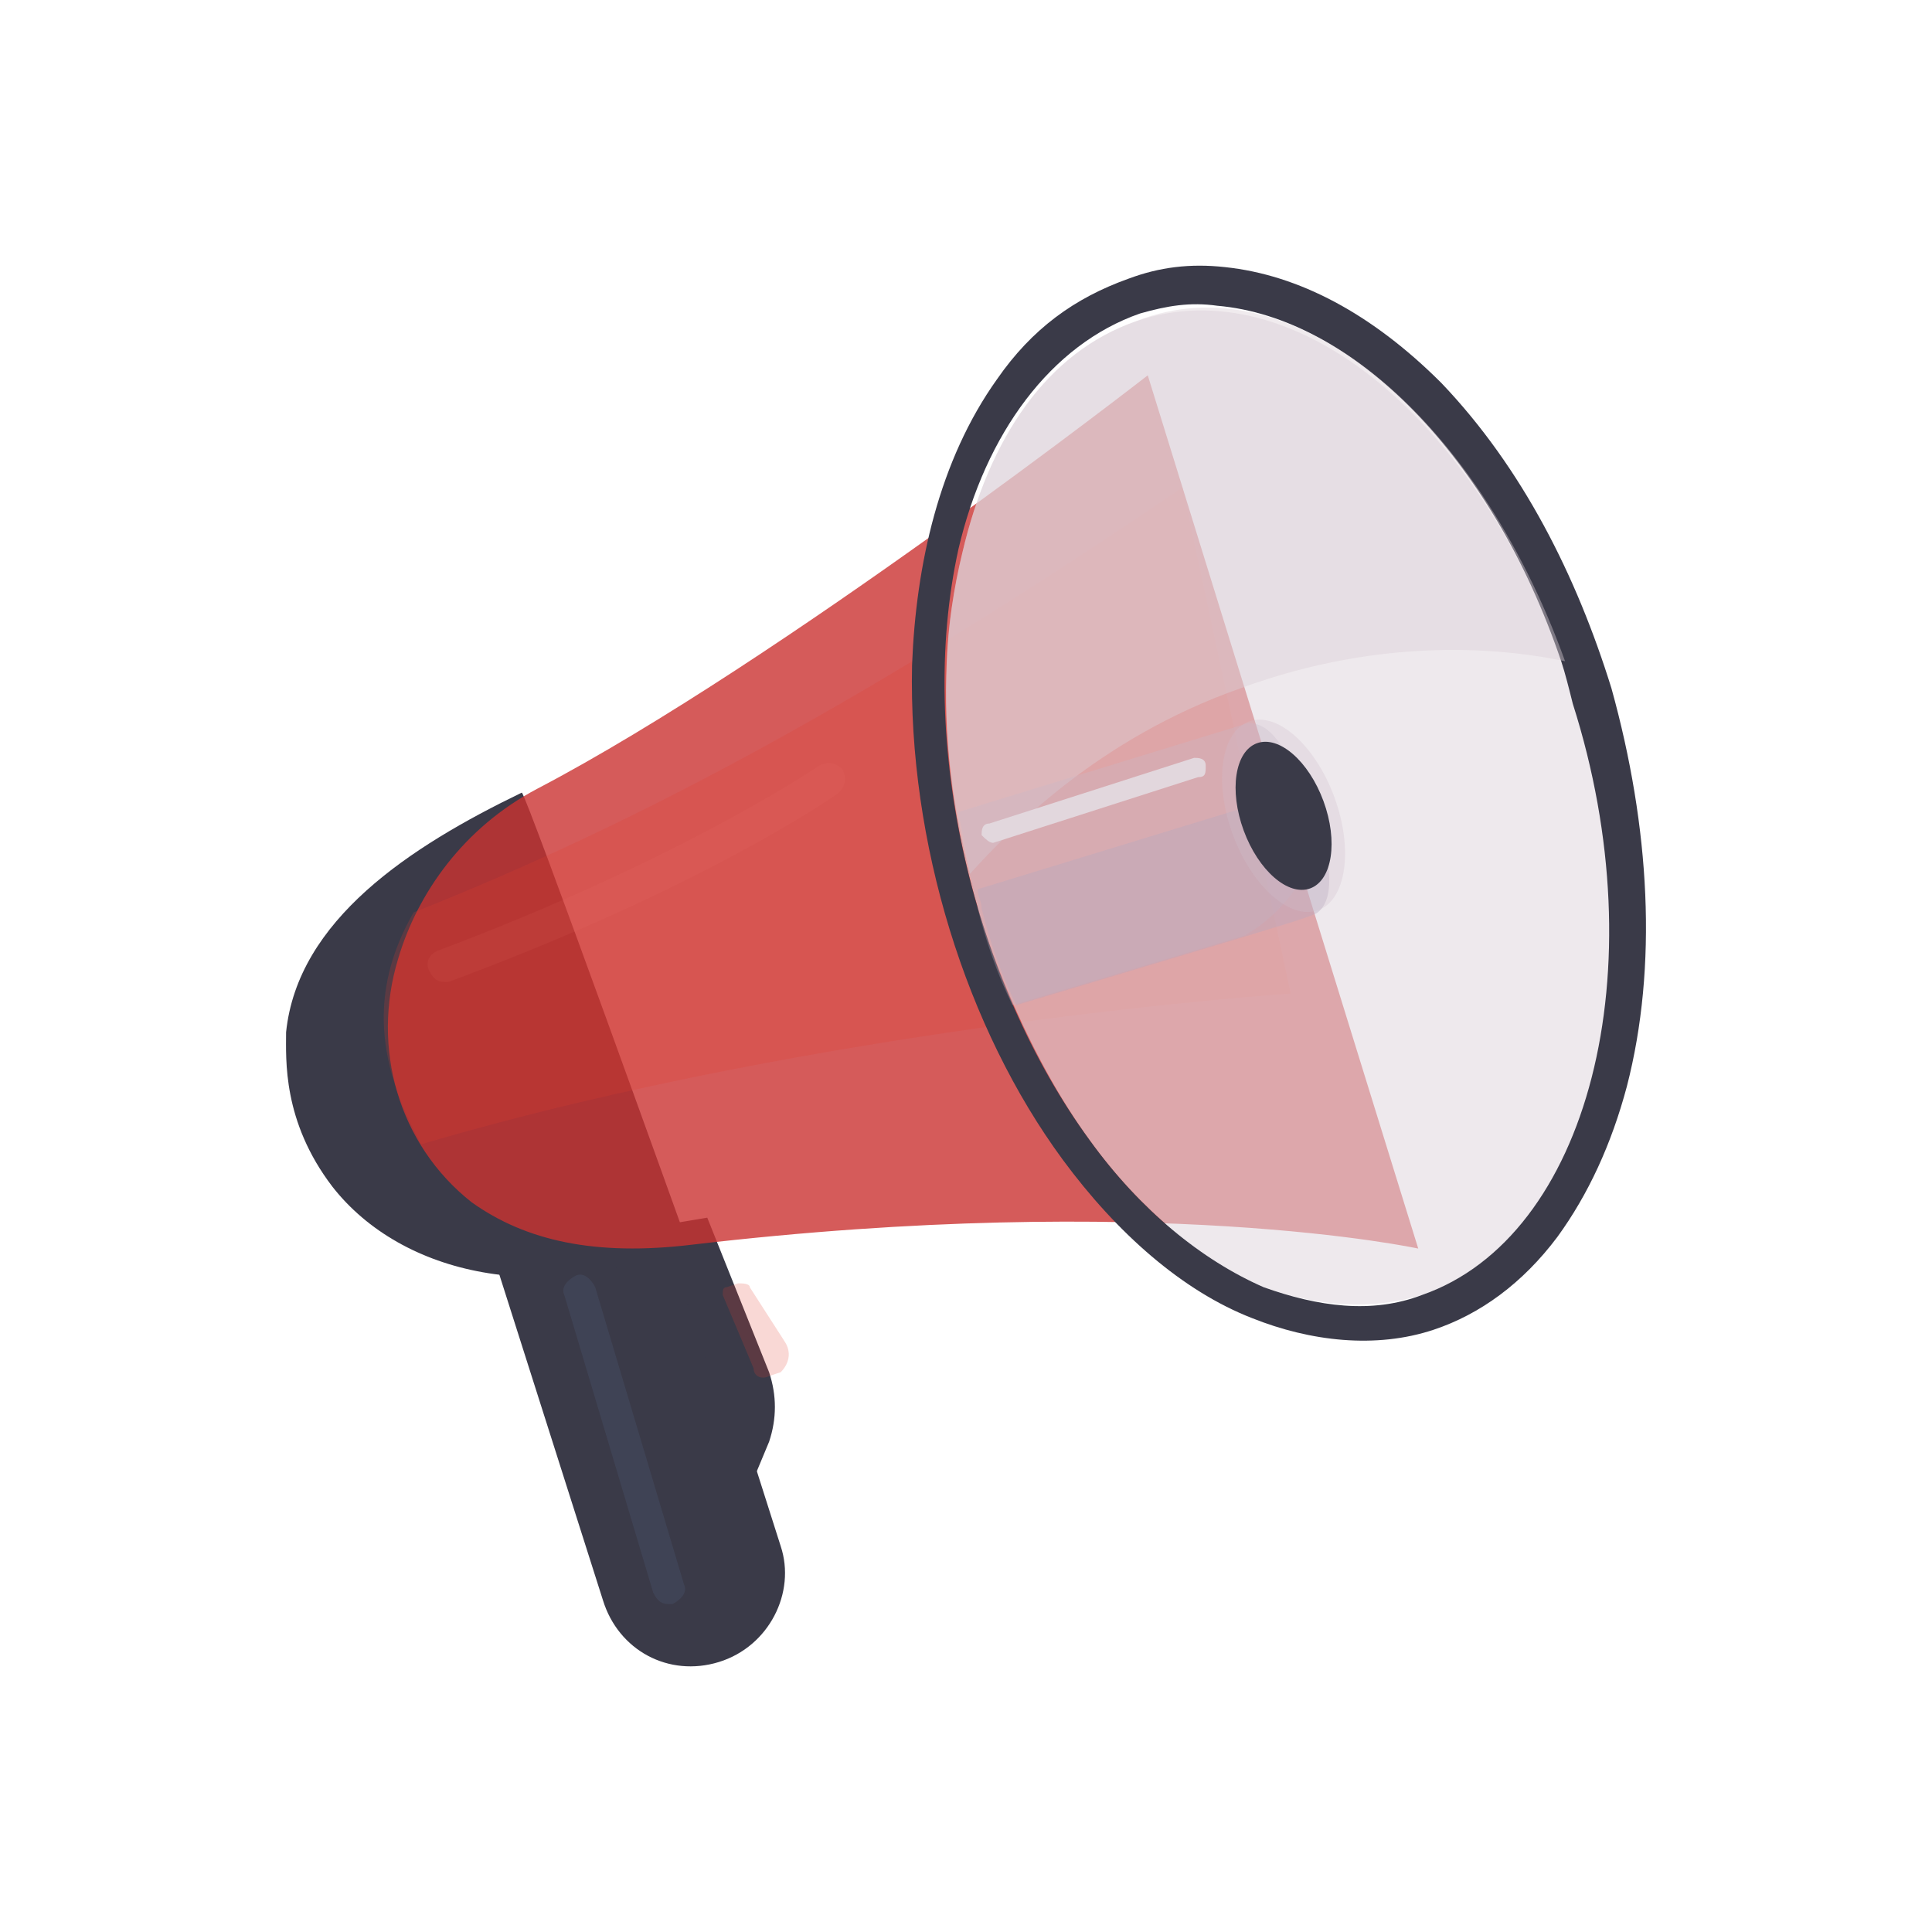 <?xml version="1.0" encoding="UTF-8" standalone="no"?>
<svg
   xmlns:dc="http://purl.org/dc/elements/1.1/"
   xmlns:cc="http://creativecommons.org/ns#"
   xmlns:rdf="http://www.w3.org/1999/02/22-rdf-syntax-ns#"
   xmlns:svg="http://www.w3.org/2000/svg"
   xmlns="http://www.w3.org/2000/svg"
   id="svg6569"
   height="50"
   width="50"
   version="1.1">
  <defs
     id="defs6571"><path
   id="XMLID_229_"
   class="st0"
   d="M14.5,12.2l-6,1.1c0.1,0,0.2,0,0.4,0l6-1.1C14.7,12.1,14.6,12.1,14.5,12.2z" />
<path
   id="XMLID_225_"
   class="st0"
   d="M36.9,40.9l6-1.1c0.8-0.1,1.3-0.8,1.4-1.7l-6,1.1C38.2,40.1,37.6,40.8,36.9,40.9z" />
<path
   id="XMLID_217_"
   class="st0"
   d="M38.6,16.9l6-1.1c0-1-0.7-1.9-1.7-2l-6,1.1C37.8,15,38.6,15.9,38.6,16.9z" />

	
	
	
	
	

	
	
	
	

	
	
	
	

	
	
	
	

	
	
	

	
	
	

	<linearGradient
   id="SVGID_1_"
   gradientUnits="userSpaceOnUse"
   x1="10.948"
   y1="25.771"
   x2="33.162"
   y2="25.999">
		<stop
   offset="0"
   style="stop-color:#222A30"
   id="stop8587" />

		<stop
   offset="0.193"
   style="stop-color:#2D3640"
   id="stop8589" />

		<stop
   offset="0.528"
   style="stop-color:#1B2126"
   id="stop8591" />

		<stop
   offset="0.807"
   style="stop-color:#252B33"
   id="stop8593" />

		<stop
   offset="1"
   style="stop-color:#101417"
   id="stop8595" />

	</linearGradient>

	
	<linearGradient
   gradientTransform="translate(0,-1.25)"
   id="SVGID_2_"
   gradientUnits="userSpaceOnUse"
   x1="9.916"
   y1="30.16"
   x2="35.202"
   y2="30.417">
		<stop
   offset="0"
   style="stop-color:#B38630"
   id="stop8600" />

		<stop
   offset="0.284"
   style="stop-color:#F2CF66"
   id="stop8602" />

		<stop
   offset="1"
   style="stop-color:#99641B"
   id="stop8604" />

	</linearGradient>

	
	<radialGradient
   gradientTransform="translate(0,-1.25)"
   id="SVGID_3_"
   cx="22.181"
   cy="23.7"
   r="8.543"
   gradientUnits="userSpaceOnUse">
		<stop
   offset="0"
   style="stop-color:#363F4D;stop-opacity:0"
   id="stop8609" />

		<stop
   offset="1"
   style="stop-color:#141314"
   id="stop8611" />

	</radialGradient>

	
	<linearGradient
   id="SVGID_4_"
   gradientUnits="userSpaceOnUse"
   x1="4.676"
   y1="19.402"
   x2="25.103"
   y2="29.693">
		<stop
   offset="0"
   style="stop-color:#4A5769"
   id="stop8616" />

		<stop
   offset="1"
   style="stop-color:#2B3A49"
   id="stop8618" />

	</linearGradient>

	
	<linearGradient
   id="SVGID_5_"
   gradientUnits="userSpaceOnUse"
   x1="27.179"
   y1="12.311"
   x2="12.618"
   y2="35.208">
		<stop
   offset="0"
   style="stop-color:#363F4D"
   id="stop8623" />

		<stop
   offset="1"
   style="stop-color:#141314"
   id="stop8625" />

	</linearGradient>

	
	<linearGradient
   id="SVGID_6_"
   gradientUnits="userSpaceOnUse"
   x1="41.976"
   y1="18.33"
   x2="22.218"
   y2="28.054">
		<stop
   offset="0"
   style="stop-color:#1B2126"
   id="stop8630" />

		<stop
   offset="1"
   style="stop-color:#111214"
   id="stop8632" />

	</linearGradient>

	
	
		<linearGradient
   id="SVGID_7_"
   gradientUnits="userSpaceOnUse"
   x1="36.915"
   y1="-34.717"
   x2="50.229"
   y2="-25.646"
   gradientTransform="matrix(0.996,-0.093,0.093,0.996,-11.152,55.035)">
		<stop
   offset="0"
   style="stop-color:#99641B"
   id="stop8637" />

		<stop
   offset="0.528"
   style="stop-color:#F2CF66"
   id="stop8639" />

		<stop
   offset="1"
   style="stop-color:#B38630"
   id="stop8641" />

	</linearGradient>

	
	
		<linearGradient
   id="SVGID_8_"
   gradientUnits="userSpaceOnUse"
   x1="128.72"
   y1="69.945"
   x2="127.857"
   y2="64.482"
   gradientTransform="matrix(0.979,-0.205,0.205,0.979,-104.535,-11.337)">
		<stop
   offset="0"
   style="stop-color:#F2CF66"
   id="stop8646" />

		<stop
   offset="1"
   style="stop-color:#99641B"
   id="stop8648" />

	</linearGradient>

	
	

	
		<linearGradient
   id="SVGID_10_"
   gradientUnits="userSpaceOnUse"
   x1="70.698"
   y1="-53.887"
   x2="76.121"
   y2="-59.31"
   gradientTransform="matrix(0.95,-0.312,0.312,0.95,-18.911,101.228)">
		<stop
   offset="0"
   style="stop-color:#F42D4F"
   id="stop8666" />

		<stop
   offset="1"
   style="stop-color:#4A0906"
   id="stop8668" />

	</linearGradient>

	
	
		<linearGradient
   id="SVGID_11_"
   gradientUnits="userSpaceOnUse"
   x1="66.841"
   y1="-55.318"
   x2="69.377"
   y2="-57.853"
   gradientTransform="matrix(0.95,-0.312,0.312,0.95,-18.911,101.228)">
		<stop
   offset="0"
   style="stop-color:#F42D4F"
   id="stop8673" />

		<stop
   offset="1"
   style="stop-color:#4A0906"
   id="stop8675" />

	</linearGradient>

	
	
		<linearGradient
   id="SVGID_12_"
   gradientUnits="userSpaceOnUse"
   x1="-250.047"
   y1="-31.788"
   x2="-247.262"
   y2="-31.667"
   gradientTransform="matrix(-0.952,0.307,0.307,0.952,-183.183,132.424)">
		<stop
   offset="0"
   style="stop-color:#F8EEC2"
   id="stop8680" />

		<stop
   offset="1"
   style="stop-color:#CF8C97"
   id="stop8682" />

	</linearGradient>

	
	
		<linearGradient
   id="SVGID_13_"
   gradientUnits="userSpaceOnUse"
   x1="-249.71"
   y1="-30.46"
   x2="-246.857"
   y2="-30.338"
   gradientTransform="matrix(-0.952,0.307,0.307,0.952,-183.183,132.424)">
		<stop
   offset="0"
   style="stop-color:#F8EEC2"
   id="stop8687" />

		<stop
   offset="1"
   style="stop-color:#CF8C97"
   id="stop8689" />

	</linearGradient>

	
	
		<linearGradient
   id="SVGID_14_"
   gradientUnits="userSpaceOnUse"
   x1="-248.884"
   y1="-30.526"
   x2="-247.342"
   y2="-30.3"
   gradientTransform="matrix(-0.952,0.307,0.307,0.952,-183.183,132.424)">
		<stop
   offset="0"
   style="stop-color:#F8EEC2"
   id="stop8694" />

		<stop
   offset="1"
   style="stop-color:#CF8C97"
   id="stop8696" />

	</linearGradient>

	
	
		<linearGradient
   id="SVGID_15_"
   gradientUnits="userSpaceOnUse"
   x1="-247.726"
   y1="-31.241"
   x2="-246.422"
   y2="-31.228"
   gradientTransform="matrix(-0.952,0.307,0.307,0.952,-183.183,132.424)">
		<stop
   offset="0"
   style="stop-color:#F8EEC2"
   id="stop8701" />

		<stop
   offset="1"
   style="stop-color:#CF8C97"
   id="stop8703" />

	</linearGradient>

	
	
		<linearGradient
   id="SVGID_16_"
   gradientUnits="userSpaceOnUse"
   x1="-242.026"
   y1="-34.675"
   x2="-242.502"
   y2="-27.673"
   gradientTransform="matrix(-0.952,0.307,0.307,0.952,-183.183,132.424)">
		<stop
   offset="0"
   style="stop-color:#E5BFAD"
   id="stop8708" />

		<stop
   offset="0.307"
   style="stop-color:#F8EEC2"
   id="stop8710" />

		<stop
   offset="1"
   style="stop-color:#CF8C97"
   id="stop8712" />

	</linearGradient>

	
	
		<linearGradient
   id="SVGID_17_"
   gradientUnits="userSpaceOnUse"
   x1="-228.668"
   y1="-35.377"
   x2="-228.24"
   y2="-27.657"
   gradientTransform="matrix(-0.952,0.307,0.307,0.952,-183.183,132.424)">
		<stop
   offset="0"
   style="stop-color:#E5BFAD"
   id="stop8717" />

		<stop
   offset="0.36"
   style="stop-color:#F8EEC2"
   id="stop8719" />

		<stop
   offset="1"
   style="stop-color:#CF8C97"
   id="stop8721" />

	</linearGradient>

	
	
		<linearGradient
   id="SVGID_18_"
   gradientUnits="userSpaceOnUse"
   x1="-235.718"
   y1="-34.136"
   x2="-235.468"
   y2="-27.767"
   gradientTransform="matrix(-0.952,0.307,0.307,0.952,-183.183,132.424)">
		<stop
   offset="0"
   style="stop-color:#DD1B36"
   id="stop8726" />

		<stop
   offset="0.288"
   style="stop-color:#E66275"
   id="stop8728" />

		<stop
   offset="1"
   style="stop-color:#630C18"
   id="stop8730" />

	</linearGradient>

	
<path
   id="SVGID_1_-4"
   d="M17.8,26.8c-0.4,0.4-0.7,7.4-0.1,8c0.6,0.6,5.1-0.7,8.4-2.7c3.6-2.2,5-4.3,5-5       C31.2,26.5,18.1,26.5,17.8,26.8z" />
</defs>
  <style
     id="style10"
     type="text/css">
	.st0{fill:#F39945;}
	.st1{opacity:0.35;fill:#E09945;}
	.st2{fill:#9FCA29;}
	.st3{fill:#73A729;}
	.st4{fill:#FDCF12;}
	.st5{opacity:0.35;fill:#E5B970;}
	.st6{fill:#EDA712;}
	.st7{fill:#D12424;}
	.st8{fill:#E93333;}
	.st9{fill:#C91B1D;}
	.st10{fill:#F63133;}
	.st11{fill:#F57D70;}
	.st12{fill:#B55728;}
	.st13{opacity:0.32;fill:#B55728;}
	.st14{fill:#8D380A;}
	.st15{opacity:0.55;fill:#BC9749;}
	.st16{fill:#F8D15F;}
	.st17{fill:#F5C22B;}
	.st18{opacity:0.55;fill:#F2CC49;}
	.st19{opacity:0.55;fill:#D68914;}
	.st20{fill:#E8A013;}
	.st21{opacity:0.32;fill:#F8D15F;}
</style>
  <style
     type="text/css"
     id="style2092">
	.st0{enable-background:new    ;}
	.st1{clip-path:url(#XMLID_22_);enable-background:new    ;}
	.st2{fill:#823908;}
	.st3{clip-path:url(#XMLID_84_);enable-background:new    ;}
	.st4{fill:#70310A;}
	.st5{fill:#833B09;}
	.st6{clip-path:url(#XMLID_123_);enable-background:new    ;}
	.st7{fill:#75330A;}
	.st8{fill:#7A3509;}
	.st9{fill:#7E3709;}
	.st10{fill:#94430D;}
	.st11{fill:#65290B;}
	.st12{fill:url(#XMLID_124_);}
	.st13{fill:url(#XMLID_125_);}
	.st14{fill:#E56B14;}
	.st15{fill:url(#XMLID_126_);}
	.st16{fill:#9A450E;}
	.st17{fill:url(#XMLID_127_);}
	.st18{fill:url(#XMLID_128_);}
	.st19{fill:url(#XMLID_129_);}
	.st20{fill:url(#XMLID_130_);}
	.st21{fill:url(#XMLID_131_);}
	.st22{fill:url(#XMLID_138_);}
	.st23{fill:#813608;}
	.st24{fill:url(#XMLID_139_);}
	.st25{fill:url(#XMLID_205_);}
	.st26{fill:url(#XMLID_206_);}
	.st27{fill:url(#XMLID_208_);}
	.st28{fill:#853C09;}
	.st29{fill:url(#XMLID_209_);}
	.st30{fill:url(#XMLID_324_);}
	.st31{fill:url(#XMLID_325_);}
	.st32{fill:url(#XMLID_326_);}
	.st33{fill:url(#XMLID_327_);}
	.st34{fill:url(#XMLID_328_);}
	.st35{fill:url(#XMLID_329_);}
	.st36{fill:url(#XMLID_330_);}
	.st37{fill:url(#XMLID_331_);}
	.st38{fill:url(#XMLID_333_);}
	.st39{fill:url(#XMLID_334_);}
	.st40{fill:url(#XMLID_335_);}
	.st41{fill:url(#XMLID_336_);}
	.st42{fill:url(#XMLID_337_);}
	.st43{fill:url(#XMLID_338_);}
	.st44{fill:url(#XMLID_339_);}
	.st45{fill:url(#XMLID_340_);}
	.st46{fill:url(#XMLID_341_);}
	.st47{fill:url(#XMLID_342_);}
	.st48{fill:url(#XMLID_343_);}
	.st49{fill:url(#XMLID_344_);}
	.st50{fill:url(#XMLID_345_);}
	.st51{fill:url(#XMLID_346_);}
	.st52{fill:url(#XMLID_347_);}
	.st53{fill:url(#XMLID_348_);}
	.st54{fill:url(#XMLID_349_);}
	.st55{fill:url(#XMLID_350_);}
	.st56{fill:url(#XMLID_351_);}
	.st57{fill:url(#XMLID_352_);}
	.st58{fill:url(#XMLID_353_);}
	.st59{fill:url(#XMLID_354_);}
	.st60{fill:url(#XMLID_355_);}
	.st61{fill:url(#XMLID_356_);}
	.st62{fill:url(#XMLID_357_);}
	.st63{fill:url(#XMLID_358_);}
	.st64{fill:url(#XMLID_359_);}
	.st65{fill:url(#XMLID_360_);}
	.st66{fill:url(#XMLID_361_);}
	.st67{fill:url(#XMLID_362_);}
	.st68{fill:url(#XMLID_363_);}
	.st69{fill:url(#XMLID_364_);}
	.st70{fill:url(#XMLID_367_);}
	.st71{fill:#92420D;}
	.st72{fill:#DBD1B9;}
	.st73{fill:#323232;}
	.st74{fill:#F73436;}
	.st75{fill:url(#XMLID_368_);}
</style>
  <style
     type="text/css"
     id="style4923">
	.st0{fill:#262626;}
	.st1{fill:#191819;}
	.st2{fill:#A8A7A7;}
	.st3{fill:#929292;}
	.st4{fill:#BBBBBB;}
	.st5{fill:#787878;}
	.st6{fill:#161616;}
	.st7{fill:#333333;}
	.st8{fill:#050404;}
	.st9{fill:#A41C22;}
	.st10{fill:#BA1C25;}
	.st11{fill:#7E1316;}
	.st12{fill:#232323;}
	.st13{fill:#939393;}
	.st14{fill:#191919;}
	.st15{fill:#777777;}
</style>
  <style
     type="text/css"
     id="style6752">
	.st0{fill:#83B5B1;}
	.st1{fill:#6E9996;}
	.st2{fill:#7D7561;}
	.st3{fill:#66604F;}
	.st4{fill:#918770;}
	.st5{fill:#94BFBB;}
	.st6{fill:#68918E;}
	.st7{fill:#7AA8A4;}
	.st8{fill:#D7C9A8;}
	.st9{fill:#C6BA9C;}
</style>
  <style
     type="text/css"
     id="style7358">
	.st0{fill:#83B5B1;}
	.st1{fill:#6E9996;}
	.st2{fill:#7D7561;}
	.st3{fill:#66604F;}
	.st4{fill:#918770;}
	.st5{fill:#94BFBB;}
	.st6{fill:#68918E;}
	.st7{fill:#7AA8A4;}
	.st8{fill:#D7C9A8;}
	.st9{fill:#C6BA9C;}
</style>
  <style
     type="text/css"
     id="style7592">
	.st0{fill:#333333;}
	.st1{fill:#EC4041;}
	.st2{fill:#FFFFFF;}
	.st3{opacity:0.4;fill:#CCCCCC;}
	.st4{opacity:0.4;fill:#EC4041;}
	.st5{fill:#2AA4CA;}
	.st6{opacity:0.4;fill:#2AA4CA;}
	.st7{fill:#189E98;}
	.st8{opacity:0.4;fill:#189E98;}
	.st9{fill:#CCCCCC;}
	.st10{fill:#F2F2F2;}
	.st11{fill:#E6E6E6;}
</style>
  <style
     type="text/css"
     id="style7979">
	.st0{fill:#2B478B;}
	.st1{fill:#C1D7E8;}
	.st2{fill:#CEDFEA;}
	.st3{fill:#689AC8;}
	.st4{fill:#99BEDB;}
	.st5{fill:#F49746;}
	.st6{fill:#FFFFFF;}
	.st7{fill:#EC7D2A;}
</style>
  <style
     type="text/css"
     id="style8585">
	.st0{fill:url(#SVGID_1_);}
	.st1{fill:url(#SVGID_2_);}
	.st2{opacity:0.75;fill:url(#SVGID_3_);}
	.st3{fill:url(#SVGID_4_);}
	.st4{fill:url(#SVGID_5_);}
	.st5{fill:url(#SVGID_6_);}
	.st6{fill:url(#SVGID_7_);}
	.st7{fill:url(#SVGID_8_);}
	.st8{fill:url(#SVGID_9_);}
	.st9{fill:url(#SVGID_10_);}
	.st10{fill:url(#SVGID_11_);}
	.st11{fill:url(#SVGID_12_);}
	.st12{fill:url(#SVGID_13_);}
	.st13{fill:url(#SVGID_14_);}
	.st14{fill:url(#SVGID_15_);}
	.st15{fill:url(#SVGID_16_);}
	.st16{fill:url(#SVGID_17_);}
	.st17{fill:url(#SVGID_18_);}
</style>
  <style
     type="text/css"
     id="style9333">
	.st0{fill:#BA5F49;}
	.st1{opacity:0.75;fill:#8F5243;}
	.st2{fill:#CCB1B1;}
	.st3{fill:#ECE1DD;}
	.st4{fill:#8F4B46;}
	.st5{fill:#8F524D;}
	.st6{opacity:0.55;fill:#8A4B3A;}
	.st7{opacity:0.55;fill:#A65640;}
	.st8{fill:#B18784;}
	.st9{fill:#F2F2F2;}
	.st10{opacity:0.9;fill:#F2F2F2;}
	.st11{fill:#DEDEDE;}
	.st12{opacity:0.65;fill:#C7CBC9;}
	.st13{opacity:0.35;fill:#8F838D;}
	.st14{fill:#A1A8A6;}
	.st15{opacity:0.65;fill:#DEDEDE;}
	.st16{fill:#EC9843;}
	.st17{opacity:0.65;fill:#D98B43;}
	.st18{fill:#822A07;}
	.st19{fill:#A63D22;}
	.st20{opacity:0.75;fill:#B1523A;}
	.st21{fill:#CC3031;}
	.st22{fill:#E9D4AF;}
	.st23{fill:#FCCC12;}
	.st24{fill:#189755;}
	.st25{fill:#69BEC1;}
</style>
  <style
     type="text/css"
     id="style11272">
	.st0{fill:#8E0F06;}
	.st1{fill:#10151D;}
	.st2{fill:#DC272D;}
	.st3{fill:#EEEEEE;}
	.st4{fill:#F5C22B;}
	.st5{fill:#1A8FBF;}
	.st6{fill:#118147;}
	.st7{opacity:0.55;fill:#95683B;}
	.st8{fill:#FFFFFF;}
</style>
  <style
     type="text/css"
     id="style13091">
	.st0{fill:#5B1A23;}
	.st1{fill:#851C1E;}
	.st2{fill:#AF741E;}
	.st3{fill:#590C0E;}
	.st4{fill:#7C520C;}
	.st5{fill:#771C2A;}
	.st6{opacity:0.35;fill:#56121C;}
	.st7{fill:#91292E;}
	.st8{opacity:0.4;fill:#510D0E;}
	.st9{fill:#9B343E;}
	.st10{opacity:0.32;fill:#B77685;}
	.st11{opacity:0.25;fill:#D25F75;}
	.st12{fill:#3D0D16;}
	.st13{fill:#B1640F;}
	.st14{fill:#F3A142;}
	.st15{opacity:0.28;fill:#B1640F;}
	.st16{opacity:0.26;fill:#110F0E;}
</style>
  <style
     type="text/css"
     id="style13794">
	.st0{fill:#F7EDD9;}
	.st1{fill:#F0C575;}
	.st2{fill:#F3D482;}
	.st3{fill:#F3ECC8;}
	.st4{fill:#F1DBB1;}
	.st5{fill:#F2B56B;}
	.st6{fill:#E43E31;}
	.st7{fill:#E6E6E6;}
	.st8{fill:#EEDDCF;}
	.st9{fill:#F7E2C4;}
	.st10{fill:#CCB59D;}
	.st11{fill:#C4A998;}
	.st12{fill:#DCD0BE;}
	.st13{fill:#E2DBCC;}
	.st14{fill:#AE3331;}
	.st15{fill:#F34F48;}
	.st16{fill:#336B7C;}
	.st17{fill:#52B9CC;}
	.st18{fill:#74C6D3;}
</style>
  <style
     type="text/css"
     id="style14313">
	.st0{fill:#BB704B;}
	.st1{opacity:0.8;fill:#ECD8C7;}
	.st2{opacity:0.2;fill:#BB704B;}
	.st3{opacity:0.6;fill:#D6A98B;}
	.st4{opacity:0.42;fill:#BB704B;}
	.st5{opacity:0.34;fill:#BB704B;}
	.st6{opacity:8.000000e-02;fill:#BB704B;}
	.st7{opacity:0.3;fill:#BB704B;}
	.st8{fill:#401C1F;}
	.st9{fill:#FAD742;}
	.st10{opacity:0.29;fill:#BB704B;}
	.st11{fill:#FEF6D3;}
	.st12{opacity:0.75;fill:#FAD742;}
	.st13{fill:#E02465;}
	.st14{clip-path:url(#SVGID_2_);}
	.st15{fill:#FEFBEB;}
	.st16{opacity:0.32;fill:#322882;}
	.st17{opacity:0.9;fill:#F5BBC9;}
	.st18{opacity:0.1;fill:#BB704B;}
	.st19{opacity:0.47;fill:#EE8FA9;}
	.st20{fill:#40142F;}
	.st21{opacity:0.19;fill:#40142F;}
	.st22{opacity:0.6;fill:#AE919B;}
</style>
  <style
     type="text/css"
     id="style14751">
	.st0{fill:#3A3A48;}
	.st1{fill:#CA3331;}
	.st2{fill:#E43E31;}
	.st3{fill:#E3DBE1;}
	.st4{fill:#DCCFD6;}
	.st5{fill:#4A5772;}
	.st6{fill:#F2847A;}
	.st7{fill:#C4B9CA;}
	.st8{fill:#B8A9BE;}
	.st9{fill:#E2D7DD;}
	.st10{fill:#CFBFCE;}
</style>
  <g
     transform="translate(-0.296,-0.187)"
     id="g14797">
	<path
   class="st0"
   d="m 18.9,43.2 v 0 c -1.3,0.4 -2.6,-0.3 -3,-1.6 l -2.8,-8.8 c -0.4,-1.3 0.3,-2.6 1.6,-3 v 0 c 1.3,-0.4 2.6,0.3 3,1.6 l 2.8,8.8 c 0.4,1.2 -0.3,2.6 -1.6,3 z"
   id="path14753" />

	<path
   class="st0"
   d="M 18.1,32.4 C 14.4,34 10.7,33.2 8.9,30.9 7.6,29.2 7.7,27.6 7.7,26.9 8,24 10.9,22.1 13.8,20.7 c 0.1,0 4.3,11.7 4.3,11.7 z"
   id="path14755" />

	<path
   class="st0"
   d="m 18.6,31.7 1.6,4 c 0.2,0.6 0.2,1.2 0,1.8 l -0.5,1.2 -2.3,-6.8 z"
   id="path14757" />

	<path
   clip-path="url(#XMLID_22_)"
   class="st1"
   d="m 37,32.5 c 0,0 -6.9,-1.5 -18.8,-0.1 -2.5,0.3 -4.3,-0.1 -5.7,-1.1 -1.9,-1.5 -2.6,-4 -1.9,-6.3 0.5,-1.7 1.7,-3.4 3.6,-4.4 C 20.5,17.3 30,9.9 30,9.9 Z"
   id="path14759" />

	<path
   class="st2"
   d="m 33.7,25.9 c 0,0 -12,0.8 -22.5,3.9 -1.1,-2 -1.4,-3.9 -0.2,-6 5.8,-2.3 11.8,-5.5 19.9,-11 z"
   id="path14761" />

	<g
   id="g14769">
		<path
   clip-path="url(#XMLID_84_)"
   class="st3"
   d="M 37.1,33.7 C 35.8,34.1 34.4,34 33,33.5 31.4,32.8 29.8,31.5 28.5,29.7 27.7,28.6 27,27.3 26.4,25.9 v 0 c -1.5,-3.5 -2.1,-7.8 -1.2,-11.4 0.7,-3 2.2,-5.2 4.5,-6 4.1,-1.4 8.9,2.6 11.1,9 0.1,0.3 0.2,0.7 0.3,1.1 2.1,6.7 0.3,13.6 -4,15.1 z"
   id="path14763" />

		<path
   class="st0"
   d="m 26.6,26.2 -0.2,0.1 v 0 l 0.2,-0.1 c 0,0 0,0 0,0 z"
   id="path14765" />

		<path
   class="st0"
   d="M 42,18 C 41.1,15.1 39.7,12.3 37.6,10.1 35.8,8.3 33.9,7.3 32,7.1 v 0 C 31.1,7 30.3,7.1 29.5,7.4 28.1,7.9 27,8.7 26.1,10 c -1.5,2.1 -2.1,4.8 -2.2,7.4 -0.1,4.6 1.4,9.4 3.9,12.8 1.4,1.9 3.1,3.4 4.9,4.1 1.5,0.6 3.2,0.8 4.7,0.3 1.2,-0.4 2.3,-1.2 3.2,-2.4 0.8,-1.1 1.4,-2.4 1.8,-3.9 C 43.2,25.2 43,21.6 42,18 Z m -4.9,15.7 c -1.3,0.5 -2.7,0.3 -4.1,-0.2 -1.6,-0.7 -3.2,-2 -4.5,-3.8 -3,-4.1 -4.5,-10.3 -3.4,-15.3 0.7,-3 2.4,-5.3 4.7,-6.1 0.7,-0.2 1.3,-0.3 2,-0.2 3.5,0.3 7.1,3.9 8.9,9.2 0.1,0.3 0.2,0.7 0.3,1.1 2.2,6.9 0.4,13.8 -3.9,15.3 z"
   id="path14767" />

	</g>

	<g
   id="g14775">
		<g
   id="g14773">
			<path
   class="st4"
   d="M 40.8,17.3 C 39.4,17 36.2,16.6 32.4,18 c -3.7,1.3 -6,3.7 -7,4.8 -0.3,-1.2 -0.7,-3.1 -0.6,-5.3 0,-1.1 0.2,-2.1 0.4,-3 0.7,-3 2.2,-5.2 4.5,-6 4,-1.6 8.8,2.4 11.1,8.8 z"
   id="path14771" />

		</g>

	</g>

	<path
   class="st5"
   d="m 17.6,41.7 c -0.2,0 -0.3,-0.1 -0.4,-0.3 l -2.3,-7.7 c -0.1,-0.2 0.1,-0.4 0.3,-0.5 0.2,-0.1 0.4,0.1 0.5,0.3 l 2.3,7.7 c 0.1,0.2 -0.1,0.4 -0.3,0.5 0,0 0,0 -0.1,0 z"
   id="path14777" />

	<path
   clip-path="url(#XMLID_123_)"
   class="st6"
   d="m 11.8,25.6 c -0.2,0 -0.3,-0.1 -0.4,-0.3 -0.1,-0.2 0,-0.4 0.2,-0.5 6.4,-2.4 9.9,-4.8 9.9,-4.8 0.2,-0.1 0.4,-0.1 0.6,0.1 0.1,0.2 0.1,0.4 -0.1,0.6 -0.1,0.1 -3.6,2.5 -10.1,4.9 0,0 -0.1,0 -0.1,0 z"
   id="path14779" />

	<path
   class="st2"
   d="M 19.8,35.6 19,33.7 c 0,-0.1 0,-0.2 0.1,-0.2 l 0.3,-0.1 c 0.1,0 0.3,0 0.3,0.1 l 0.9,1.4 c 0.2,0.3 0.1,0.6 -0.1,0.8 l -0.3,0.1 c -0.2,0.1 -0.4,0 -0.4,-0.2 z"
   id="path14781" />

	<g
   id="g14795">
		<path
   class="st7"
   d="m 32.5,24.4 c 0,0 0,0 0,0 0.1,0 0.1,0 0,0 0.1,0 0.1,0 0,0 0.1,0 -0.1,0 0,0 z"
   id="path14783" />

		<path
   class="st7"
   d="m 32.5,24.4 -6,1.8 c -0.4,-0.8 -0.7,-1.7 -0.9,-2.5 0,-0.2 -0.1,-0.3 -0.1,-0.5 0,-0.1 -0.1,-0.3 -0.1,-0.4 -0.1,-0.5 -0.2,-1.1 -0.3,-1.6 l 7.5,-2.3 c 0.6,0 0.9,0.6 1.5,1.7 0.1,0.2 0.2,0.3 0.2,0.5 0.4,1.2 -0.7,2.7 -1.8,3.3 z"
   id="path14785" />

		<path
   class="st8"
   d="m 34.4,23.8 c -0.1,0.1 -1.5,0.5 -1.8,0.6 0,0 0,0 0,0 0,0 0,0 0,0 0,0 0,0 0,0 l -6,1.8 v 0 c -0.4,-0.8 -0.7,-1.7 -0.9,-2.5 0,-0.2 -0.1,-0.3 -0.1,-0.5 l 8.5,-2.6 c 0.1,0.2 0.2,0.3 0.2,0.5 0.4,1.2 0.6,2.3 0.1,2.7 z"
   id="path14787" />

		<path
   class="st9"
   d="m 26,22 c -0.1,0 -0.2,-0.1 -0.3,-0.2 0,-0.1 0,-0.3 0.2,-0.3 l 5.3,-1.7 c 0.1,0 0.3,0 0.3,0.2 0,0.2 0,0.3 -0.2,0.3 L 26,22 c 0.1,0 0.1,0 0,0 z"
   id="path14789" />

		<ellipse
   transform="matrix(0.939,-0.345,0.345,0.939,-5.29,12.857)"
   class="st10"
   cx="33.5"
   cy="21.3"
   rx="1.4"
   ry="2.6"
   id="ellipse14791" />

		<ellipse
   transform="matrix(0.939,-0.345,0.345,0.939,-5.29,12.857)"
   class="st0"
   cx="33.5"
   cy="21.3"
   rx="1.1"
   ry="2"
   id="ellipse14793" />

	</g>

</g>
</svg>
